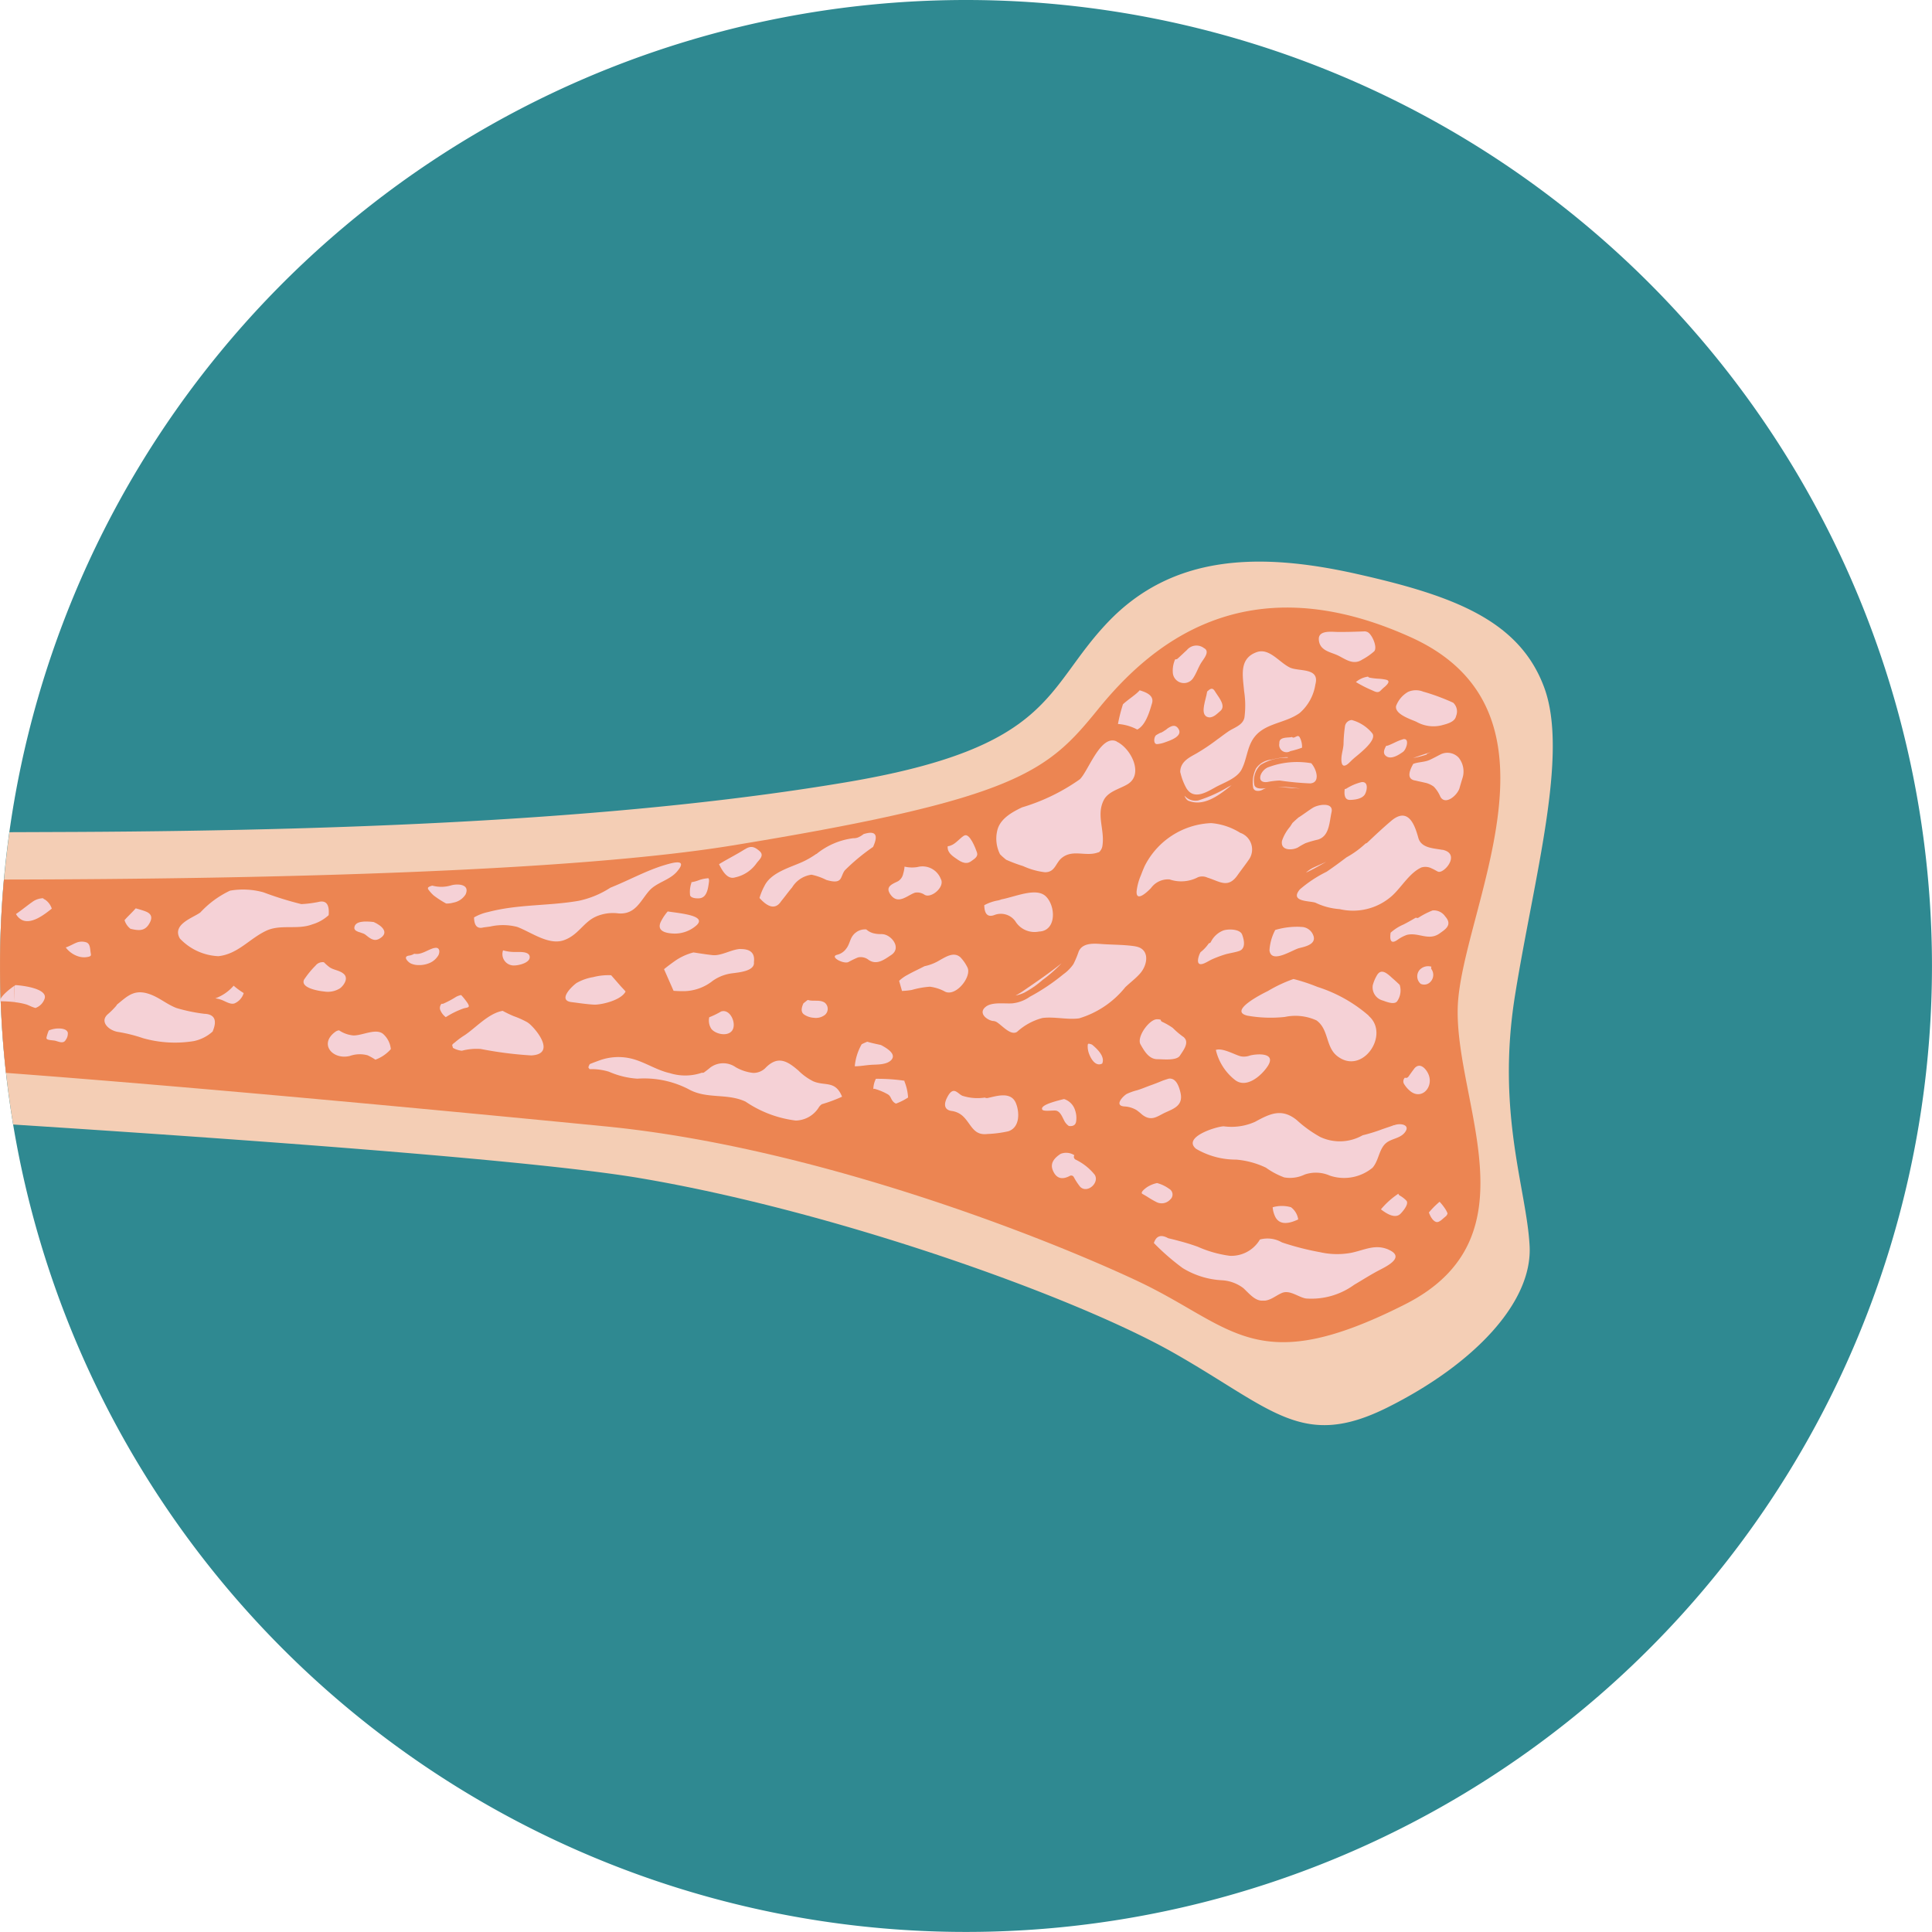 <svg xmlns="http://www.w3.org/2000/svg" xmlns:xlink="http://www.w3.org/1999/xlink" width="67.08" height="67.078" viewBox="0 0 67.08 67.078"><defs><clipPath id="a"><rect width="50.814" height="23.237" fill="#f5d1d6"/></clipPath></defs><g transform="translate(-540 -1998.22)"><g transform="translate(540.002 1998.22)"><g transform="translate(-0.001)"><path d="M67.078,33.539A33.539,33.539,0,1,1,33.539,0,33.539,33.539,0,0,1,67.078,33.539" transform="translate(0)" fill="#2f8991"/><path d="M40.753,123.739c3.443,1.958,4.455,3.375,7.426,1.89s5.029-3.629,4.928-5.6-1.165-4.608-.506-8.709,1.873-8.354,1.013-10.684-3.139-3.19-6.532-3.949-6.38-.658-8.608,1.671-1.873,4.354-9.114,5.57-16.3,1.671-26.734,1.722l-2.3.009a33.706,33.706,0,0,0,.129,10.15c9.236.595,18.293,1.278,21.737,1.857,6.819,1.148,15.123,4.118,18.566,6.076" transform="translate(0.001 -76.765)" fill="#f4ceb5"/><path d="M39.488,127.538c3.342,1.57,4.1,3.443,9.3.81,4.553-2.306,1.755-6.954,1.823-10.262s4.186-10.262-1.62-12.894-9.114.337-10.87,2.5-2.768,3.105-12.692,4.726c-5.454.89-15.76,1.169-25.294,1.183-.088.989-.135,1.99-.135,3a33.858,33.858,0,0,0,.206,3.713c6.693.5,15.353,1.323,20.8,1.856,7.241.709,15.139,3.8,18.481,5.367" transform="translate(0 -83.063)" fill="#ec8552"/></g></g><g transform="translate(540 2020.141)"><g transform="translate(0 0)" clip-path="url(#a)"><path d="M3.76,46.622a.149.149,0,0,1-.044-.04.668.668,0,0,0-.333.1c-.208.142-.4.306-.609.448l0,0a.489.489,0,0,0,.22.213c.327.142.754-.184,1.023-.4a.6.6,0,0,0-.253-.325" transform="translate(-2.219 -37.316)" fill="#f5d1d6"/><path d="M.269,62.058c-.082.071-.282.252-.269.362a5.088,5.088,0,0,1,.511.029Q.5,62.168.49,61.887c-.075.055-.15.11-.221.171" transform="translate(0.001 -49.577)" fill="#f5d1d6"/><path d="M3.214,62.519a.513.513,0,0,0,.3-.292c.164-.355-.664-.479-1-.5l-.045.033q.008.282.021.562a2.21,2.21,0,0,1,.4.077c.073.022.213.1.33.125" transform="translate(-1.976 -49.445)" fill="#f5d1d6"/><path d="M8.462,69.318a.966.966,0,0,0-.277.066,1.306,1.306,0,0,0-.084.265.134.134,0,0,0,.014.029c.036.048.237.048.294.064.128.034.285.116.365-.032a.37.37,0,0,0,.07-.253c-.045-.141-.263-.146-.383-.138" transform="translate(-6.49 -55.528)" fill="#f5d1d6"/><path d="M21.715,63.768a5.851,5.851,0,0,1-.977-.2c-.294-.107-.54-.313-.824-.438-.625-.274-.87.009-1.255.319a.129.129,0,0,1-.018.034,2.641,2.641,0,0,1-.3.3c-.3.271.065.576.372.614a5.391,5.391,0,0,1,.854.215,4.067,4.067,0,0,0,1.77.1,1.4,1.4,0,0,0,.646-.33q.244-.58-.266-.616" transform="translate(-14.601 -50.487)" fill="#f5d1d6"/><path d="M37.583,62.3a.931.931,0,0,1,.282.08c.109.047.266.141.39.092a.563.563,0,0,0,.313-.356,2.738,2.738,0,0,1-.349-.256,1.529,1.529,0,0,1-.635.439" transform="translate(-30.107 -49.557)" fill="#f5d1d6"/><path d="M12.214,54.19a.5.5,0,0,0-.357,0c-.132.053-.249.127-.379.169a.879.879,0,0,0,.448.314.665.665,0,0,0,.354.007c.1-.03.072-.064.058-.171s-.018-.268-.124-.316" transform="translate(-9.195 -43.384)" fill="#f5d1d6"/><path d="M22.451,48.45c-.108-.038-.217-.07-.327-.1-.1.115-.215.225-.322.336l-.066.074a.6.6,0,0,0,.206.3c.257.059.484.1.644-.165.124-.2.112-.355-.134-.443" transform="translate(-17.412 -38.733)" fill="#f5d1d6"/><path d="M35.978,45.462a3.892,3.892,0,0,1-.618.08,11.6,11.6,0,0,1-1.318-.41,2.655,2.655,0,0,0-1.157-.057,3.34,3.34,0,0,0-1.027.752c-.227.181-1.006.408-.716.909a1.952,1.952,0,0,0,1.338.614c.685-.075,1.078-.612,1.667-.886.492-.229,1.084-.023,1.592-.218a1.442,1.442,0,0,0,.569-.32q.048-.542-.332-.464" transform="translate(-24.897 -36.072)" fill="#f5d1d6"/><path d="M53.9,57.926a1.657,1.657,0,0,1-.2-.176.31.31,0,0,0-.289.114,3.2,3.2,0,0,0-.4.489c-.143.3.554.4.695.412a.791.791,0,0,0,.553-.111c.131-.1.3-.341.134-.495-.145-.131-.337-.131-.494-.233" transform="translate(-42.453 -46.261)" fill="#f5d1d6"/><path d="M58.087,69.817a1.051,1.051,0,0,1-.475-.175.268.268,0,0,0-.125.047c-.592.429-.093.99.5.842a1.032,1.032,0,0,1,.614-.023,1.973,1.973,0,0,1,.272.153,1.33,1.33,0,0,0,.466-.293c.026-.024.047-.049.07-.074a.812.812,0,0,0-.27-.529c-.257-.21-.744.074-1.05.053" transform="translate(-45.839 -55.789)" fill="#f5d1d6"/><path d="M62.519,50.66c-.316-.037-.641-.034-.672.185-.024.167.273.171.371.246.153.118.3.265.5.147.359-.207.084-.452-.2-.578" transform="translate(-49.543 -40.568)" fill="#f5d1d6"/><path d="M75.5,44.218a1.19,1.19,0,0,1-.676.015c-.077.022-.146.05-.15.081,0,.012,0,.023,0,.034a1.283,1.283,0,0,0,.2.228,3.437,3.437,0,0,0,.432.279.853.853,0,0,0,.252-.032.632.632,0,0,0,.423-.285c.156-.355-.261-.373-.479-.32" transform="translate(-59.815 -35.405)" fill="#f5d1d6"/><path d="M71.829,55.233c-.237.064-.442.246-.69.2a.442.442,0,0,1-.175.063c-.249.033-.018.238.047.269a.614.614,0,0,0,.245.06.922.922,0,0,0,.425-.075.65.65,0,0,0,.293-.258c.064-.116.059-.311-.143-.256" transform="translate(-56.757 -44.239)" fill="#f5d1d6"/><path d="M77.5,63.478a.7.7,0,0,0-.172.061,3.173,3.173,0,0,1-.445.238.132.132,0,0,1-.063.005.217.217,0,0,0-.052.193.583.583,0,0,0,.2.271,3.011,3.011,0,0,1,.61-.3c.141-.043.257-.018.143-.193a2.253,2.253,0,0,0-.221-.276" transform="translate(-61.49 -50.851)" fill="#f5d1d6"/><path d="M88.137,55.737a1.385,1.385,0,0,1-.42-.057.393.393,0,0,0,.391.525c.146,0,.549-.088.534-.3-.014-.2-.369-.164-.505-.168" transform="translate(-70.25 -44.605)" fill="#f5d1d6"/><path d="M81.543,66.637a3.106,3.106,0,0,0-.484-.218,4.21,4.21,0,0,1-.38-.183c-.495.087-.925.582-1.32.846a2.6,2.6,0,0,0-.349.259.267.267,0,0,0-.085.08c.009.033.018.066.027.1a.77.77,0,0,0,.31.1,2.011,2.011,0,0,1,.657-.061,13.233,13.233,0,0,0,1.751.224c.949-.048.054-1.049-.127-1.144" transform="translate(-63.226 -53.06)" fill="#f5d1d6"/><path d="M100.292,60a2.074,2.074,0,0,0-.634.068H99.65a1.75,1.75,0,0,0-.558.2c-.176.124-.664.606-.175.665.258.032.516.073.775.087.238.013.946-.145,1.1-.455-.054-.068-.119-.129-.171-.188L100.292,60" transform="translate(-79.072 -48.06)" fill="#f5d1d6"/><path d="M115.424,48.9a1.664,1.664,0,0,0-.247.375c-.129.3.164.371.39.389a1.137,1.137,0,0,0,.852-.278c.378-.34-.52-.415-.995-.486" transform="translate(-92.241 -39.175)" fill="#f5d1d6"/><path d="M121.013,43.1a1.129,1.129,0,0,0-.3.063,1.246,1.246,0,0,1-.268.073.133.133,0,0,1,0,.025.954.954,0,0,0-.044.433c.038.1.235.109.325.1.238-.021.291-.293.32-.5.006-.046.038-.2-.034-.2" transform="translate(-96.44 -34.526)" fill="#f5d1d6"/><path d="M126.4,37.719c-.291.185-.6.337-.895.518.133.272.306.536.557.459a1.22,1.22,0,0,0,.751-.5c.092-.119.273-.262.1-.413s-.3-.2-.509-.063" transform="translate(-100.54 -30.153)" fill="#f5d1d6"/><path d="M124.178,66.31a3.067,3.067,0,0,1-.4.193.53.53,0,0,0,.071.4c.139.182.552.279.717.071.183-.23-.06-.8-.393-.665" transform="translate(-99.153 -53.104)" fill="#f5d1d6"/><path d="M140.718,64.42c-.178-.1-.385-.022-.57-.083-.051.038-.1.078-.15.118l-.009.018c-.053.126-.1.291.045.379a.668.668,0,0,0,.324.105.514.514,0,0,0,.385-.1.275.275,0,0,0-.025-.439" transform="translate(-112.102 -51.54)" fill="#f5d1d6"/><path d="M150.113,71.745c-.16-.036-.322-.067-.476-.115a2.055,2.055,0,0,0-.195.088,1.881,1.881,0,0,0-.24.765c.2,0,.391-.041.591-.052s.517,0,.673-.163c.191-.2-.122-.4-.354-.523" transform="translate(-119.524 -57.382)" fill="#f5d1d6"/><path d="M153.55,78.169a6.469,6.469,0,0,0-1-.067.084.084,0,0,1-.007.024.8.8,0,0,0-.077.33.086.086,0,0,1,.067,0,2.018,2.018,0,0,1,.434.184c.105.064.1.145.172.235a.274.274,0,0,0,.112.088,2.087,2.087,0,0,0,.421-.212,1.747,1.747,0,0,0-.121-.546.1.1,0,0,1-.007-.031" transform="translate(-122.143 -62.566)" fill="#f5d1d6"/><path d="M166.425,80.46a.1.1,0,0,1-.077-.015,1.717,1.717,0,0,1-.772-.059c-.172-.058-.319-.394-.547.07-.1.2-.112.408.154.453a.706.706,0,0,1,.445.227c.253.268.339.632.805.574a4,4,0,0,0,.725-.094c.39-.125.4-.618.276-.952-.165-.457-.693-.265-1.009-.2" transform="translate(-132.151 -64.258)" fill="#f5d1d6"/><path d="M118.539,55.432c-.311.014-.666.248-.97.214-.221-.024-.439-.06-.658-.093a2,2,0,0,0-.624.281q-.206.144-.4.3l.331.751a3.809,3.809,0,0,0,.415.011,1.648,1.648,0,0,0,.946-.358,1.489,1.489,0,0,1,.705-.264c.182-.027.765-.069.724-.383q.061-.462-.465-.455" transform="translate(-92.832 -44.405)" fill="#f5d1d6"/><path d="M89.383,40.41c-.634.186-1.258.535-1.892.787a3.244,3.244,0,0,1-1.1.456c-1.05.183-2.094.114-3.142.389a1.687,1.687,0,0,0-.494.188q.007.436.33.347l.225-.029a2,2,0,0,1,.941.011c.484.18,1.1.653,1.629.46.5-.179.67-.622,1.106-.817a1.468,1.468,0,0,1,.786-.111c.587.043.756-.433,1.064-.785.256-.293.708-.363.968-.67.408-.48-.2-.29-.423-.226" transform="translate(-66.296 -32.298)" fill="#f5d1d6"/><path d="M110.517,75.144a1.97,1.97,0,0,1-.507-.368c-.4-.347-.728-.528-1.155-.081a.589.589,0,0,1-.418.162,1.546,1.546,0,0,1-.608-.2.753.753,0,0,0-.876.011c-.077.065-.133.108-.214.167a.081.081,0,0,1-.077.014,1.786,1.786,0,0,1-1.117.016c-.49-.109-.91-.418-1.4-.519a1.918,1.918,0,0,0-1.055.081c-.083.031-.2.072-.324.124a.054.054,0,0,0-.006.008.491.491,0,0,0-.044.105.429.429,0,0,0,.044.063,2.055,2.055,0,0,1,.67.088,2.925,2.925,0,0,0,.99.242,3.36,3.36,0,0,1,1.76.357c.639.367,1.338.135,1.993.439a3.948,3.948,0,0,0,1.745.658.967.967,0,0,0,.791-.444.376.376,0,0,1,.116-.124,5.249,5.249,0,0,0,.7-.26c-.236-.582-.6-.355-1.012-.54" transform="translate(-82.288 -59.526)" fill="#f5d1d6"/><path d="M136.183,35.213a.766.766,0,0,1-.16.1.383.383,0,0,1-.189.04,2.514,2.514,0,0,0-1.278.544.145.145,0,0,1-.021.008,3.032,3.032,0,0,1-.464.268c-.439.2-1.094.368-1.323.832a2.17,2.17,0,0,0-.175.423q.48.534.754.11c.129-.156.247-.323.379-.477a.936.936,0,0,1,.673-.441,2.093,2.093,0,0,1,.516.182c.589.173.47-.116.643-.336a7.077,7.077,0,0,1,.978-.81q.294-.644-.333-.444" transform="translate(-106.203 -28.171)" fill="#f5d1d6"/><path d="M147.348,52.186a1,1,0,0,1-.292-.027.586.586,0,0,1-.252-.134.523.523,0,0,0-.324.08c-.262.172-.214.393-.382.6a.537.537,0,0,1-.306.2c-.274.069.213.328.387.255a3.228,3.228,0,0,1,.335-.162.437.437,0,0,1,.37.084c.282.194.541-.007.784-.168.386-.257-.017-.728-.318-.724" transform="translate(-116.726 -41.676)" fill="#f5d1d6"/><path d="M156.1,41.075a1.136,1.136,0,0,1-.455-.014,1.129,1.129,0,0,1-.046.244.4.4,0,0,1-.178.263c-.2.1-.473.187-.251.48.262.344.572.008.841-.083a.452.452,0,0,1,.334.077c.234.13.718-.285.557-.557a.68.68,0,0,0-.8-.411" transform="translate(-124.239 -32.893)" fill="#f5d1d6"/><path d="M165.977,35.587c-.189.125-.327.344-.564.368-.02.158.079.277.232.385.174.123.377.286.585.133.108-.079.247-.155.2-.3-.043-.126-.259-.709-.449-.584" transform="translate(-132.508 -28.494)" fill="#f5d1d6"/><path d="M172.416,45.807c-.037.014-.075.027-.116.038a1.574,1.574,0,0,0-.492.168q.01.482.373.333a.618.618,0,0,1,.705.223.781.781,0,0,0,.822.359c.611-.022.587-.878.241-1.219-.326-.321-1.03,0-1.534.1" transform="translate(-137.634 -36.505)" fill="#f5d1d6"/><path d="M159.053,56.5c-.221-.183-.492,0-.68.1a1.664,1.664,0,0,1-.551.222c-.19.1-.386.187-.587.3a1.283,1.283,0,0,0-.294.209l.1.35a2.638,2.638,0,0,0,.338-.034,3.043,3.043,0,0,1,.631-.113,1.488,1.488,0,0,1,.535.176c.386.17.942-.552.76-.861a1.345,1.345,0,0,0-.256-.356" transform="translate(-125.723 -45.196)" fill="#f5d1d6"/><path d="M176.8,54.61c-.35-.054-.722-.052-1.076-.073-.285-.017-.733-.085-.884.25a3.351,3.351,0,0,1-.184.441,1.417,1.417,0,0,1-.348.352,7.163,7.163,0,0,1-1.163.78,1.292,1.292,0,0,1-.611.231c-.262.018-.691-.054-.912.111-.288.215.012.459.228.5a.3.3,0,0,1,.124.029c.185.1.5.5.726.348a2.094,2.094,0,0,1,.881-.48c.424-.053.849.068,1.27.013a3.25,3.25,0,0,0,1.606-1.082c.169-.161.367-.307.52-.484.266-.308.339-.855-.177-.934" transform="translate(-137.386 -43.675)" fill="#f5d1d6"/><path d="M177.214,59.051a1.333,1.333,0,0,0,.311-.1,3.31,3.31,0,0,0,.639-.443,4.853,4.853,0,0,0,.656-.577c-.428.342-.879.649-1.333.96a2.449,2.449,0,0,1-.272.163" transform="translate(-141.964 -46.405)" fill="#f5d1d6"/><path d="M178.09,19.072c-.552-.258-.981,1.026-1.275,1.313a6.855,6.855,0,0,1-2.012.978c-.349.168-.774.4-.861.82a1.2,1.2,0,0,0,.1.808,2.214,2.214,0,0,0,.214.19,5.137,5.137,0,0,0,.587.22,2.526,2.526,0,0,0,.753.213c.361.008.371-.325.594-.5.389-.309.834-.025,1.268-.192a.093.093,0,0,1,.017,0,.374.374,0,0,0,.125-.251c.075-.545-.222-1.051.047-1.568.157-.3.563-.384.828-.547.565-.347.112-1.246-.385-1.478" transform="translate(-139.32 -15.251)" fill="#f5d1d6"/><path d="M202,33.816a2.239,2.239,0,0,0-1.019-.344,2.706,2.706,0,0,0-2.314,1.5c-.044.1-.088.208-.127.314a1.923,1.923,0,0,0-.149.561c-.015.394.4-.015.5-.12a.729.729,0,0,1,.646-.3,1.249,1.249,0,0,0,.986-.077.425.425,0,0,1,.327.014c.42.127.711.391,1.043-.079.124-.176.259-.347.381-.524a.612.612,0,0,0-.275-.949" transform="translate(-158.928 -26.814)" fill="#f5d1d6"/><path d="M195.883,10.289a.1.1,0,0,1-.012.019c-.132.143-.377.294-.563.465a5.579,5.579,0,0,0-.174.685,1.685,1.685,0,0,1,.67.193c.291-.146.426-.616.513-.914.078-.266-.195-.379-.433-.449" transform="translate(-156.318 -8.242)" fill="#f5d1d6"/><path d="M205.767,2.56a.432.432,0,0,0-.6.063c-.109.1-.212.2-.318.295a.093.093,0,0,1-.087.024.951.951,0,0,0-.084.444.386.386,0,0,0,.724.184c.1-.156.157-.33.251-.487s.325-.4.118-.523" transform="translate(-163.958 -1.974)" fill="#f5d1d6"/><path d="M210.275,10.058c-.022.017-.042.036-.063.054-.025.165-.081.322-.108.487-.021.125-.044.323.1.39.181.083.345-.1.464-.2.2-.165-.033-.452-.144-.619-.066-.1-.11-.221-.251-.112" transform="translate(-168.299 -8.023)" fill="#f5d1d6"/><path d="M201.921,16.609c-.019.014-.037.03-.056.043l-.026.015a.8.8,0,0,1-.139.082l-.013,0a1.544,1.544,0,0,0-.145.08c-.086.056-.112.323.03.314a1.058,1.058,0,0,0,.288-.068c.167-.06.622-.209.447-.469-.109-.162-.249-.092-.385,0" transform="translate(-161.395 -13.228)" fill="#f5d1d6"/><path d="M209.819,4.042c-.356-.169-.708-.683-1.14-.532-.631.221-.488.826-.443,1.356a3.21,3.21,0,0,1,.012.913c-.055.275-.36.35-.558.486-.088.06-.173.123-.259.186-.039.031-.08.06-.122.089a7.04,7.04,0,0,1-.733.492c-.256.143-.542.281-.558.622,0,.016,0,.03.008.047a2.049,2.049,0,0,0,.209.54c.251.4.669.151.993-.031.3-.168.759-.309.924-.63.154-.3.181-.643.331-.942.342-.677,1.116-.611,1.68-1.011a1.64,1.64,0,0,0,.547-.992c.164-.6-.573-.44-.892-.591" transform="translate(-165.04 -2.79)" fill="#f5d1d6"/><path d="M207.245,27.374a.5.5,0,0,1-.488-.163.326.326,0,0,0,.119.17c.529.226,1.058-.16,1.515-.535-.031.017-.063.035-.1.051a4.8,4.8,0,0,1-1.049.477" transform="translate(-165.63 -21.506)" fill="#f5d1d6"/><path d="M231.886.023c-.024-.01-.049-.015-.074-.023-.321.012-.642.024-.963.02-.188,0-.67-.074-.651.262.02.355.337.423.587.521.285.111.578.406.924.175a2.158,2.158,0,0,0,.411-.285c.126-.14-.077-.6-.234-.67" transform="translate(-184.408 0)" fill="#f5d1d6"/><path d="M237.7,8.006a1.8,1.8,0,0,0-.239-.032,2.178,2.178,0,0,1-.326-.038.086.086,0,0,1-.053-.035.811.811,0,0,0-.421.188,4.338,4.338,0,0,0,.54.277c.093.038.212.121.307.03.051-.049.1-.1.156-.143.074-.067.223-.208.038-.246" transform="translate(-189.583 -6.329)" fill="#f5d1d6"/><path d="M244.634,10.34a.676.676,0,0,0-.546,0,.95.95,0,0,0-.414.485c-.065.289.524.471.7.551a1.2,1.2,0,0,0,.882.124c.172-.048.459-.109.5-.323a.414.414,0,0,0-.1-.461,7.428,7.428,0,0,0-1.02-.379" transform="translate(-195.2 -8.238)" fill="#f5d1d6"/><path d="M247.095,21.283c-.119.061-.236.125-.356.181-.188.089-.394.073-.584.144q-.3.526.075.579l.106.025q.107.022.212.047a.793.793,0,0,1,.321.141,1.129,1.129,0,0,1,.222.337c.165.333.6-.034.672-.294q.046-.161.095-.321a.765.765,0,0,0-.128-.732.536.536,0,0,0-.636-.107" transform="translate(-197.086 -17.007)" fill="#f5d1d6"/><path d="M247.136,21.166a.1.1,0,0,1,.048-.043l.107-.044c-.207.062-.412.132-.615.205a3.978,3.978,0,0,0,.46-.118" transform="translate(-197.609 -16.886)" fill="#f5d1d6"/><path d="M234.509,15.473a.255.255,0,0,0-.241.2,4.827,4.827,0,0,0-.053.647c-.01.131-.044.253-.064.382-.013.088-.061.565.268.249.05-.048.1-.1.151-.143.154-.137.816-.623.647-.868a1.382,1.382,0,0,0-.708-.464" transform="translate(-187.567 -12.395)" fill="#f5d1d6"/><path d="M242.23,18.825c-.187.049-.349.157-.531.219a.094.094,0,0,1-.04,0c-.075.122-.122.256-.027.344.173.16.449-.016.609-.131.118-.086.247-.5-.011-.436" transform="translate(-193.526 -15.074)" fill="#f5d1d6"/><path d="M223.845,18.322a.083.083,0,0,1-.086-.015c-.012,0-.023.007-.035.008-.152.02-.416-.006-.4.211a.254.254,0,0,0,.381.272,3.261,3.261,0,0,0,.406-.12.689.689,0,0,0-.083-.365c-.053-.079-.106-.019-.186.009" transform="translate(-178.904 -14.639)" fill="#f5d1d6"/><path d="M220.243,22.953c-.283.114-.437.566-.026.512a2.7,2.7,0,0,1,.424-.051,10.341,10.341,0,0,0,1.06.1c.366-.024.22-.5.037-.7a2.846,2.846,0,0,0-1.5.142" transform="translate(-176.211 -18.235)" fill="#f5d1d6"/><path d="M222.737,27.121c.2,0,.41.04.6.046.065,0,.148.01.237.016a5.216,5.216,0,0,0-.833-.062" transform="translate(-178.432 -21.724)" fill="#f5d1d6"/><path d="M219.283,22.04a.732.732,0,0,0-.517.3,1.1,1.1,0,0,0-.1.68.141.141,0,0,0,.115.1.318.318,0,0,0,.223-.045.7.7,0,0,1,.112-.047c-.161.023-.359.032-.408-.1a.759.759,0,0,1,.212-.706,1.662,1.662,0,0,1,.946-.247.13.13,0,0,1,0-.021c-.026,0-.052,0-.079,0a3.212,3.212,0,0,0-.5.087" transform="translate(-175.154 -17.585)" fill="#f5d1d6"/><path d="M235.277,26.31a1.771,1.771,0,0,0-.531.228.1.1,0,0,1-.051.009c-.024.166-.017.377.17.38.166,0,.437-.034.53-.195.076-.132.132-.452-.119-.422" transform="translate(-188.004 -21.075)" fill="#f5d1d6"/><path d="M224.825,30.36c-.161.1-.312.218-.472.321a.087.087,0,0,1-.019.009c-.075.064-.149.13-.221.2-.028.044-.055.088-.082.128a1.482,1.482,0,0,0-.28.489c-.065.361.378.332.556.23a2.5,2.5,0,0,1,.259-.146,3.56,3.56,0,0,1,.426-.123c.407-.118.4-.6.479-.955s-.461-.269-.647-.152" transform="translate(-179.239 -24.236)" fill="#f5d1d6"/><path d="M227.95,40.579c.248-.113.477-.247.714-.382-.151.072-.306.137-.466.212a1.078,1.078,0,0,0-.247.17" transform="translate(-182.608 -32.201)" fill="#f5d1d6"/><path d="M231.416,33.354c-.3-.059-.732-.055-.833-.418-.109-.39-.328-1.107-.94-.59-.287.243-.561.5-.833.758a.1.1,0,0,1-.057.027,3.277,3.277,0,0,1-.665.483c-.227.172-.456.342-.691.5a4.361,4.361,0,0,0-.929.614c-.377.453.4.387.557.467a2.284,2.284,0,0,0,.826.216,2.034,2.034,0,0,0,1.825-.467c.329-.3.6-.791,1.015-.98a.479.479,0,0,1,.365.039c.072.028.135.072.205.105.206.1.82-.624.156-.758" transform="translate(-181.338 -25.767)" fill="#f5d1d6"/><path d="M221.117,61.957a5.028,5.028,0,0,0-1.782-1,6.4,6.4,0,0,0-.826-.273h-.01a4.84,4.84,0,0,0-.887.417c-.19.091-1.4.7-.7.856A4.626,4.626,0,0,0,218.2,62a1.765,1.765,0,0,1,1.1.119c.427.305.317.9.7,1.222.882.728,1.871-.73,1.112-1.379" transform="translate(-173.592 -48.612)" fill="#f5d1d6"/><path d="M215.2,84.493c-.146.057-.293.1-.442.155a5.874,5.874,0,0,1-.653.2,1.6,1.6,0,0,1-1.472.058,4.264,4.264,0,0,1-.818-.59c-.524-.421-.934-.214-1.448.066a2,2,0,0,1-1.083.154c-.264.008-1.446.378-.962.781a2.726,2.726,0,0,0,1.391.375,2.973,2.973,0,0,1,1.036.28,2.641,2.641,0,0,0,.635.338,1.177,1.177,0,0,0,.712-.1,1.2,1.2,0,0,1,.874.039,1.553,1.553,0,0,0,1.481-.275c.2-.233.214-.559.4-.787s.5-.2.694-.407c.262-.29-.112-.371-.341-.282" transform="translate(-166.795 -67.351)" fill="#f5d1d6"/><path d="M209.547,106c-.47-.2-.838.024-1.3.116a2.675,2.675,0,0,1-1.066-.022,9.507,9.507,0,0,1-1.329-.341,1,1,0,0,0-.765-.1,1.153,1.153,0,0,1-1.049.565,4.048,4.048,0,0,1-1.115-.317c-.215-.076-.432-.145-.652-.2q-.182-.052-.366-.092-.375-.212-.5.165a8.053,8.053,0,0,0,1,.87,2.9,2.9,0,0,0,1.349.423,1.35,1.35,0,0,1,.757.273c.16.145.351.383.571.427.318.063.508-.145.762-.256.282-.123.579.148.843.189a2.526,2.526,0,0,0,1.672-.475c.3-.176.59-.364.9-.523s.859-.454.287-.7" transform="translate(-161.342 -84.537)" fill="#f5d1d6"/><path d="M244.144,48.714a2.8,2.8,0,0,0-.486.249.089.089,0,0,1-.093,0c-.14.082-.282.163-.428.238a1.633,1.633,0,0,0-.45.286q-.067.471.254.237a1.251,1.251,0,0,1,.31-.161c.411-.1.756.227,1.146-.057.173-.126.454-.285.185-.584a.476.476,0,0,0-.437-.208" transform="translate(-194.404 -39.024)" fill="#f5d1d6"/><path d="M240.232,59.592c-.161-.142-.357-.307-.5-.05a1.341,1.341,0,0,0-.139.337.473.473,0,0,0,.357.531c.116.042.412.164.5.008a.653.653,0,0,0,.078-.554c-.095-.092-.194-.181-.3-.273" transform="translate(-191.93 -47.59)" fill="#f5d1d6"/><path d="M247.88,58.466a.4.4,0,0,0-.415.119.345.345,0,0,0,.044.476.294.294,0,0,0,.35-.082.345.345,0,0,0,.024-.426.09.09,0,0,1,0-.087" transform="translate(-198.182 -46.823)" fill="#f5d1d6"/><path d="M245.336,75.929c-.07.088-.132.181-.2.273a.1.1,0,0,1-.122.036.181.181,0,0,0-.036.208.967.967,0,0,0,.223.26c.384.309.788-.113.649-.538-.062-.19-.3-.51-.517-.239" transform="translate(-196.235 -60.742)" fill="#f5d1d6"/><path d="M222.628,51.571a2.669,2.669,0,0,0-.87.109,1.725,1.725,0,0,0-.2.709c.063.484.8-.024,1.034-.08.2-.049.6-.131.49-.434a.45.45,0,0,0-.45-.3" transform="translate(-177.481 -41.312)" fill="#f5d1d6"/><path d="M209.978,52.085a.814.814,0,0,0-.419.395.087.087,0,0,1-.069.044,1.348,1.348,0,0,1-.29.31c-.01.021-.022.041-.031.062-.03.068-.172.461.157.325.1-.041.186-.1.284-.144a4.23,4.23,0,0,1,.419-.158c.168-.053.35-.071.515-.128.243-.084.165-.407.1-.571-.078-.2-.5-.2-.667-.135" transform="translate(-167.518 -41.694)" fill="#f5d1d6"/><path d="M222.785,100.321a1.144,1.144,0,0,0-.64,0,.9.9,0,0,0,.1.351c.17.3.525.194.786.071a.641.641,0,0,0-.245-.419" transform="translate(-177.957 -80.325)" fill="#f5d1d6"/><path d="M241.694,98.219a.1.1,0,0,1-.041-.061,2.787,2.787,0,0,0-.606.543c.19.149.5.345.688.145.069-.074.289-.323.2-.442a.979.979,0,0,0-.24-.185" transform="translate(-193.1 -78.633)" fill="#f5d1d6"/><path d="M249.788,99.564a2.992,2.992,0,0,0-.371.372c.048.133.136.3.261.331.093.02.2-.094.276-.157.024-.02.05-.041.074-.064.009-.017.02-.034.027-.049a.191.191,0,0,0,.009-.029.767.767,0,0,0-.07-.141,1.842,1.842,0,0,0-.206-.264" transform="translate(-199.805 -79.759)" fill="#f5d1d6"/><path d="M200.253,96.507a1.256,1.256,0,0,0-.429-.207,1.051,1.051,0,0,0-.343.14c-.022.016-.267.181-.162.239.055.03.11.062.164.095a3.373,3.373,0,0,0,.31.181.4.4,0,0,0,.488-.083.226.226,0,0,0-.027-.366" transform="translate(-159.651 -77.145)" fill="#f5d1d6"/><path d="M197.119,78.061c-.078.023-.155.048-.232.076-.136.058-.274.111-.414.161s-.3.12-.461.168a2.075,2.075,0,0,0-.354.125c-.121.064-.46.407-.094.437a.906.906,0,0,1,.43.128,2.309,2.309,0,0,1,.192.156c.325.254.528.056.8-.07.29-.134.636-.242.533-.688-.056-.243-.159-.514-.4-.492" transform="translate(-156.531 -62.533)" fill="#f5d1d6"/><path d="M213.4,73.195a.606.606,0,0,1-.309.029c-.2-.044-.638-.308-.874-.223a1.863,1.863,0,0,0,.659,1.037c.391.314.908-.127,1.134-.463.335-.5-.382-.442-.611-.38" transform="translate(-170.002 -58.467)" fill="#f5d1d6"/><path d="M200.472,68.326a2.716,2.716,0,0,1-.382-.322,2.486,2.486,0,0,0-.368-.212.078.078,0,0,1-.05-.071.391.391,0,0,0-.147-.017c-.271.024-.7.627-.554.875.131.229.292.516.593.511.19,0,.66.059.775-.126.092-.147.312-.411.171-.595-.011-.015-.025-.028-.037-.043" transform="translate(-159.37 -54.235)" fill="#f5d1d6"/><path d="M190,72a.659.659,0,0,0-.075-.025c-.064-.016-.073,0-.075.072a.74.74,0,0,0,.055.291c.07.179.23.434.449.32.1-.228-.135-.478-.354-.658" transform="translate(-152.085 -57.652)" fill="#f5d1d6"/><path d="M191.53,73.912a.023.023,0,0,0,.008.006h0c.014,0,.018-.016-.02-.018a.1.1,0,0,0,.008.011" transform="translate(-153.426 -59.201)" fill="#f5d1d6"/><path d="M182.651,81.627c-.38.093-.823.218-.765.36.038.092.409.018.5.048.138.044.2.218.259.329a.493.493,0,0,0,.169.2q.23.027.253-.167a.815.815,0,0,0-.039-.384.584.584,0,0,0-.38-.384" transform="translate(-145.702 -65.39)" fill="#f5d1d6"/><path d="M184.415,91.226a.1.1,0,0,1-.028-.141.526.526,0,0,0-.477-.048c-.2.13-.376.31-.274.566.116.288.317.347.592.2a.1.1,0,0,1,.136.036,2.187,2.187,0,0,0,.229.348c.257.236.672-.156.5-.424a1.913,1.913,0,0,0-.679-.533" transform="translate(-147.084 -72.896)" fill="#f5d1d6"/></g></g></g></svg>